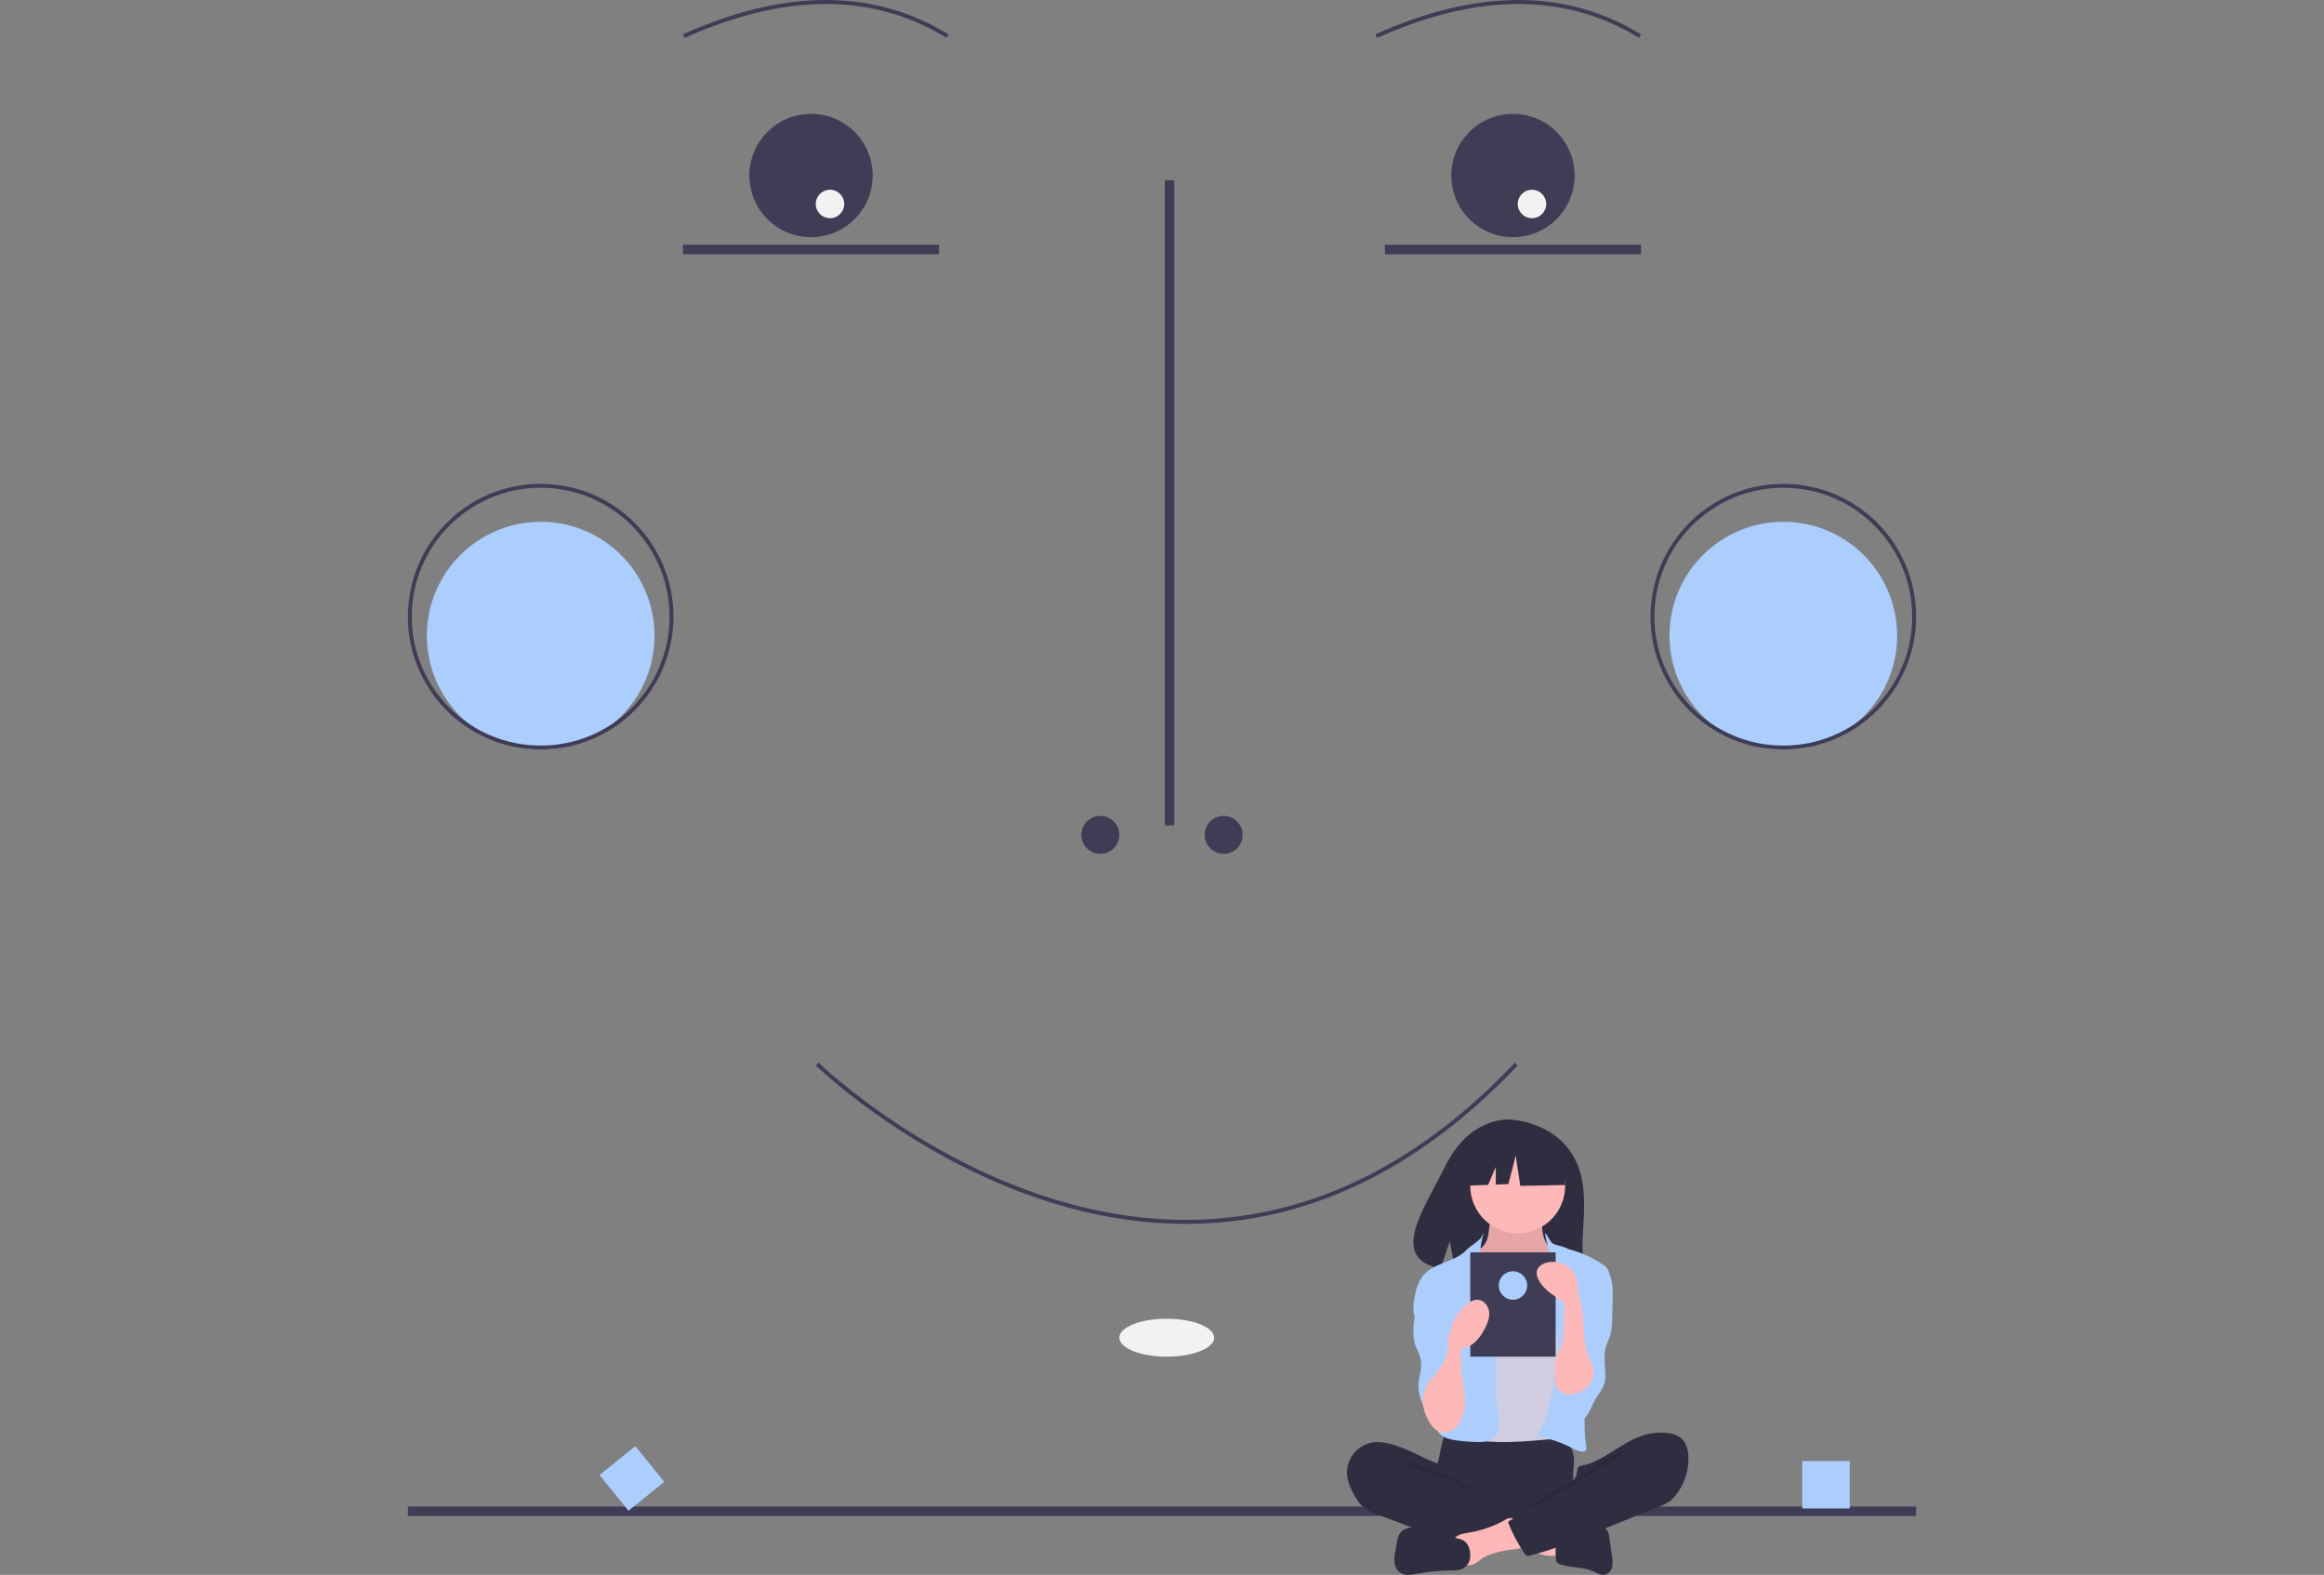 <?xml version="1.0" encoding="UTF-8"?>
<svg width="245px" height="166px" viewBox="0 0 245 166" version="1.1" xmlns="http://www.w3.org/2000/svg" xmlns:xlink="http://www.w3.org/1999/xlink">
    <rect x="0" y="0" width="245" height="166" fill="#808080" stroke="none"/>
    <!-- Generator: Sketch 64 (93537) - https://sketch.com -->
    <title>Atoms / Images / unDraw / Blocs / Aide</title>
    <desc>Created with Sketch.</desc>
    <g id="Atoms-/-Images-/-unDraw-/-Blocs-/-Aide" stroke="none" stroke-width="1" fill="none" fill-rule="evenodd">
        <g id="undraw_virtual_assistant_jjo2" transform="translate(43, 0)" fill-rule="nonzero">
            <rect id="Rectangle" fill="#3F3D56" x="0" y="158.793" width="159" height="1"></rect>
            <rect id="Rectangle" fill="#ABCEFF" x="147" y="154" width="5" height="5"></rect>
            <polygon id="Rectangle" fill="#ABCEFF" transform="translate(23.618, 155.835) rotate(-38.977) translate(-23.618, -155.835) " points="21.194 153.411 26.04 153.415 26.043 158.259 21.197 158.256"></polygon>
            <rect id="Rectangle" fill="#3F3D56" x="79.792" y="19" width="1" height="68"></rect>
            <rect id="Rectangle" fill="#3F3D56" x="103" y="25.793" width="27" height="1"></rect>
            <rect id="Rectangle" fill="#3F3D56" x="29" y="25.793" width="27" height="1"></rect>
            <path d="M29.173,4 L29,3.616 C39.723,-1.21 49.143,-1.205 57,3.628 L56.779,3.987 C49.049,-0.769 39.76,-0.764 29.173,4 Z" id="Path" fill="#3F3D56"></path>
            <path d="M102.173,4 L102,3.616 C112.723,-1.21 122.143,-1.205 130,3.628 L129.779,3.987 C122.048,-0.769 112.761,-0.765 102.173,4 Z" id="Path" fill="#3F3D56"></path>
            <circle id="Oval" fill="#3F3D56" cx="42.5" cy="18.5" r="6.5"></circle>
            <circle id="Oval" fill="#3F3D56" cx="116.5" cy="18.5" r="6.5"></circle>
            <circle id="Oval" fill="#ABCEFF" cx="14" cy="67" r="12"></circle>
            <circle id="Oval" fill="#ABCEFF" cx="145" cy="67" r="12"></circle>
            <path d="M81.973,129 C80.996,129 79.98,128.964 78.948,128.895 C76.821,128.742 74.707,128.446 72.618,128.009 C55.594,124.462 43.124,112.427 43,112.306 L43.286,112 C43.409,112.12 55.798,124.073 72.701,127.595 C74.771,128.028 76.868,128.321 78.976,128.473 C80.105,128.549 81.214,128.585 82.273,128.576 C84.482,128.563 86.686,128.375 88.867,128.014 C98.866,126.348 108.232,120.962 116.702,112.006 L117,112.3 C108.466,121.323 99.023,126.75 88.933,128.431 C86.732,128.796 84.506,128.986 82.276,128.999 C82.176,129 82.074,129 81.973,129 Z" id="Path" fill="#3F3D56"></path>
            <path d="M14,79 C6.268,79 0,72.732 0,65 C0,57.268 6.268,51 14,51 C21.732,51 28,57.268 28,65 C27.991,72.728 21.728,78.991 14,79 Z M14,51.412 C6.495,51.412 0.412,57.495 0.412,65 C0.412,72.505 6.495,78.588 14,78.588 C21.505,78.588 27.588,72.505 27.588,65 C27.58,57.499 21.501,51.42 14,51.412 Z" id="Shape" fill="#3F3D56"></path>
            <path d="M145,79 C137.268,79 131,72.732 131,65 C131,57.268 137.268,51 145,51 C152.732,51 159,57.268 159,65 C158.991,72.728 152.728,78.991 145,79 Z M145,51.412 C137.495,51.412 131.412,57.495 131.412,65 C131.412,72.505 137.495,78.588 145,78.588 C152.505,78.588 158.588,72.505 158.588,65 C158.58,57.499 152.501,51.42 145,51.412 Z" id="Shape" fill="#3F3D56"></path>
            <circle id="Oval" fill="#3F3D56" cx="73" cy="88" r="2"></circle>
            <circle id="Oval" fill="#3F3D56" cx="86" cy="88" r="2"></circle>
            <ellipse id="Oval" fill="#F2F2F2" cx="80" cy="141" rx="5" ry="2"></ellipse>
            <path d="M122.749,121.67 C120.579,118.176 116.284,118.013 116.284,118.013 C116.284,118.013 112.1,117.503 109.415,122.824 C106.913,127.784 103.46,132.572 108.859,133.733 L109.835,130.841 L110.439,133.948 C111.207,134.001 111.979,134.013 112.749,133.986 C118.531,133.808 124.038,134.038 123.86,132.061 C123.625,129.434 124.838,125.031 122.749,121.67 Z" id="Path" fill="#2F2E41"></path>
            <path d="M108.835,152.972 C108.774,153.385 108.686,153.793 108.571,154.192 C108.442,154.583 108.243,154.945 108.124,155.34 C107.748,156.599 108.27,158.003 109.104,158.975 C109.827,159.814 110.761,160.411 111.792,160.692 C112.551,160.867 113.326,160.955 114.102,160.953 C116.249,161.032 118.451,161.102 120.486,160.359 C121.128,160.119 121.749,159.816 122.34,159.453 C122.527,159.357 122.691,159.218 122.821,159.045 C122.958,158.792 123.018,158.5 122.995,158.209 C122.991,157.23 122.806,156.255 122.85,155.277 C122.874,154.735 122.968,154.194 122.922,153.654 C122.79,152.397 121.939,151.364 120.795,151.074 C120.211,150.977 119.616,150.977 119.032,151.074 C117.506,151.232 115.975,151.306 114.443,151.295 C112.877,151.284 111.321,151.027 109.764,151 C109.303,150.992 109.312,151.145 109.166,151.625 C109.031,152.066 108.92,152.516 108.835,152.972 Z" id="Path" fill="#2F2E41"></path>
            <path d="M113.93,129.975 C113.882,130.395 113.743,130.8 113.524,131.16 C113.243,131.552 112.785,131.776 112.483,132.151 C112.028,132.715 112.002,133.51 112,134.241 C111.998,134.914 112.012,135.633 112.38,136.192 C112.642,136.539 112.967,136.831 113.337,137.053 C114.717,138.002 116.208,138.968 117.872,138.999 C118.562,139.012 119.301,138.831 119.755,138.301 C119.95,138.052 120.104,137.771 120.21,137.471 C120.636,136.401 120.894,135.269 120.975,134.117 C121.036,133.576 120.986,133.027 120.829,132.506 C120.627,131.931 120.218,131.458 119.948,130.912 C119.629,130.264 119.512,129.531 119.613,128.813 C119.627,128.763 119.623,128.709 119.602,128.661 C119.557,128.609 119.49,128.582 119.423,128.587 L116.124,128.345 C115.816,128.329 115.51,128.293 115.208,128.238 C115.03,128.201 114.56,127.943 114.39,128.012 C114.076,128.138 113.994,129.631 113.93,129.975 Z" id="Path" fill="#FFB8B8"></path>
            <path d="M113.93,129.975 C113.882,130.395 113.743,130.8 113.524,131.16 C113.243,131.552 112.785,131.776 112.483,132.151 C112.028,132.715 112.002,133.51 112,134.241 C111.998,134.914 112.012,135.633 112.38,136.192 C112.642,136.539 112.967,136.831 113.337,137.053 C114.717,138.002 116.208,138.968 117.872,138.999 C118.562,139.012 119.301,138.831 119.755,138.301 C119.95,138.052 120.104,137.771 120.21,137.471 C120.636,136.401 120.894,135.269 120.975,134.117 C121.036,133.576 120.986,133.027 120.829,132.506 C120.627,131.931 120.218,131.458 119.948,130.912 C119.629,130.264 119.512,129.531 119.613,128.813 C119.627,128.763 119.623,128.709 119.602,128.661 C119.557,128.609 119.49,128.582 119.423,128.587 L116.124,128.345 C115.816,128.329 115.51,128.293 115.208,128.238 C115.03,128.201 114.56,127.943 114.39,128.012 C114.076,128.138 113.994,129.631 113.93,129.975 Z" id="Path" fill="#000000" opacity="0.1"></path>
            <circle id="Oval" fill="#FFB8B8" cx="117" cy="125" r="5"></circle>
            <path d="M113.806,136.232 C114.053,136.509 114.351,136.739 114.685,136.911 C115.032,137.051 115.406,137.119 115.782,137.114 C116.683,137.138 117.66,136.978 118.287,136.351 C119.095,135.542 119.068,134.238 119.702,133.294 C119.753,133.209 119.822,133.135 119.906,133.078 C120.012,133.022 120.132,132.995 120.253,133.001 C121.053,132.993 121.75,133.496 122.379,133.975 C122.675,134.172 122.929,134.423 123.127,134.713 C123.252,134.948 123.337,135.2 123.38,135.461 C123.657,136.944 123.828,138.443 123.893,139.948 C123.948,140.778 124.004,141.609 124,142.441 C123.986,145.181 123.328,147.876 122.674,150.542 C122.59,150.886 122.475,151.27 122.152,151.435 C122.008,151.497 121.854,151.534 121.696,151.542 C119.826,151.786 117.945,151.938 116.059,151.997 C115.323,152.008 114.587,151.991 113.852,151.945 C113.725,151.943 113.599,151.922 113.48,151.882 C113.317,151.807 113.178,151.692 113.074,151.549 C112.054,150.304 111.994,148.583 112,146.993 C112.016,143.107 112.16,139.224 112.431,135.345 C112.453,135.024 112.458,134.636 112.219,134.384 C112.683,135.049 113.215,135.669 113.806,136.232 L113.806,136.232 Z" id="Path" fill="#D0CDE1"></path>
            <path d="M113.156,130.435 C112.999,130.733 111.845,131.472 111.622,131.719 C110.377,133.097 108.104,133.045 106.965,134.522 C106.588,135.063 106.328,135.685 106.203,136.343 C105.987,137.261 105.871,138.261 106.234,139.127 C106.583,139.959 107.318,140.535 107.816,141.279 C108.364,142.095 108.61,143.087 108.847,144.055 C109.021,144.769 109.197,145.501 109.129,146.235 C109.051,147.07 108.667,147.834 108.44,148.638 C108.213,149.442 108.173,150.4 108.699,151.032 C109.084,151.496 109.689,151.68 110.268,151.783 C111.008,151.9 111.755,151.969 112.504,151.988 C113.165,152.019 113.894,152.025 114.402,151.579 C114.787,151.198 115.003,150.666 115,150.111 C114.994,149.562 114.942,149.015 114.846,148.476 C114.776,147.912 114.748,147.344 114.726,146.776 C114.624,144.228 114.61,141.678 114.684,139.126 C114.721,138.596 114.697,138.063 114.61,137.539 C114.469,136.856 114.117,136.246 113.824,135.619 C113.239,134.438 112.973,133.111 113.057,131.782 C113.146,130.416 113.713,129.376 113.156,130.435 Z" id="Path" fill="#ABCEFF"></path>
            <path d="M120.594,130.987 C120.831,131.238 121.637,131.321 121.939,131.482 C122.223,131.617 122.519,131.723 122.823,131.797 C123.924,132.124 124.971,132.618 125.93,133.264 C126.129,133.383 126.305,133.54 126.449,133.725 C126.601,133.979 126.699,134.264 126.737,134.56 C126.914,135.306 127.003,136.073 127,136.841 C126.965,137.656 126.726,138.445 126.49,139.223 L125.605,142.13 C124.945,144.3 124.281,146.491 124.095,148.757 C123.993,150.012 124.038,151.276 124.231,152.52 C124.268,152.643 124.252,152.776 124.187,152.885 C124.129,152.944 124.052,152.98 123.97,152.987 C123.544,153.056 123.131,152.832 122.744,152.634 C121.562,152.029 120.301,151.605 119,151.374 C119.508,150.619 119.901,149.787 120.163,148.909 C120.312,148.352 120.429,147.785 120.514,147.214 L120.925,144.767 C121.093,143.873 121.211,142.97 121.278,142.062 C121.309,141.721 121.29,141.377 121.221,141.043 C121.126,140.724 121,140.416 120.845,140.124 C120.168,138.673 119.849,137.019 120.116,135.433 C120.233,134.739 120.46,134.045 120.365,133.347 C120.274,132.677 120.369,132.156 120.201,131.492 C119.515,128.767 120.148,130.516 120.594,130.987 Z" id="Path" fill="#ABCEFF"></path>
            <path d="M107.208,137.027 C106.868,137.718 106.299,138.306 106.106,139.049 C106.03,139.397 105.998,139.752 106.01,140.106 C105.976,140.641 106.03,141.178 106.17,141.696 C106.278,142.023 106.454,142.326 106.58,142.647 C106.757,143.096 106.835,143.576 106.811,144.056 C106.777,144.721 106.546,145.367 106.528,146.033 C106.5,147.08 106.995,148.065 107.478,149 C107.724,148.404 108.226,147.944 108.851,147.744 C109.475,147.544 110.158,147.624 110.717,147.962 C110.828,147.829 110.88,147.659 110.863,147.488 C110.899,146.273 110.933,145.058 110.967,143.843 C111.019,141.964 111.069,140.059 110.627,138.23 C110.461,137.393 110.091,136.607 109.548,135.94 C109.249,135.603 108.232,134.714 107.74,135.092 C107.519,135.262 107.57,135.724 107.535,135.959 C107.482,136.329 107.372,136.689 107.208,137.027 L107.208,137.027 Z" id="Path" fill="#ABCEFF"></path>
            <path d="M126.824,134.711 C126.959,135.193 127.017,135.692 126.996,136.19 C127.002,137.207 126.988,138.223 126.954,139.239 C126.959,139.761 126.89,140.28 126.748,140.783 C126.639,141.11 126.472,141.417 126.36,141.743 C126.025,142.72 126.208,143.78 126.237,144.808 C126.257,145.141 126.228,145.475 126.149,145.8 C125.973,146.437 125.497,146.952 125.166,147.53 C124.851,148.079 124.661,148.694 124.285,149.205 C123.908,149.717 123.257,150.123 122.626,149.966 C122.148,149.847 121.808,149.44 121.573,149.022 C121.06,148.104 120.884,147.046 121.075,146.021 C121.311,144.772 122.074,143.665 122.349,142.424 C122.727,140.72 122.153,138.962 122.17,137.22 C122.162,136.947 122.2,136.675 122.284,136.414 C122.461,136.027 122.712,135.676 123.024,135.379 C123.382,134.98 123.715,134.561 124.02,134.123 C124.225,133.829 124.503,133.074 124.867,133.011 C125.678,132.871 126.623,134.108 126.824,134.711 Z" id="Path" fill="#ABCEFF"></path>
            <path d="M103.348,152.14 C102.925,152.034 102.489,151.988 102.053,152.003 C101.127,152.054 100.267,152.5 99.693,153.228 C99.119,153.956 98.886,154.895 99.053,155.806 C99.159,156.294 99.331,156.765 99.566,157.206 C99.909,157.902 100.321,158.596 100.957,159.042 C101.34,159.287 101.752,159.483 102.184,159.625 L105.532,160.884 C106.024,161.069 106.517,161.255 107.014,161.427 C109.513,162.289 112.118,162.806 114.757,162.963 C115.56,163.039 116.37,162.998 117.161,162.842 C117.352,162.817 117.528,162.722 117.653,162.576 C117.717,162.465 117.755,162.341 117.763,162.213 L117.969,160.774 C118.015,160.573 118.009,160.364 117.952,160.166 C117.831,159.934 117.635,159.75 117.395,159.643 C115.195,158.381 112.625,157.684 110.772,155.952 C110.336,155.544 109.971,154.898 109.441,154.621 C108.84,154.307 108.133,154.127 107.512,153.838 C106.154,153.205 104.819,152.478 103.348,152.14 Z" id="Path" fill="#2F2E41"></path>
            <path d="M106.581,154.318 C107.829,154.674 113.097,157.139 114,157.999 C113.879,158.039 109.772,155.945 109.649,155.911 C108.519,155.629 107.413,155.274 106.339,154.85 C106.125,154.76 104.948,154.336 105.002,154.091 C105.062,153.813 106.359,154.255 106.581,154.318 Z" id="Path" fill="#000000" opacity="0.1"></path>
            <path d="M120.756,163.998 C120.822,164.003 120.887,163.983 120.94,163.944 C120.987,163.884 121.007,163.808 120.998,163.732 L120.992,161.808 C120.424,161.574 119.823,161.429 119.211,161.379 L116.374,161 C116.439,161.009 115.93,162.221 116.008,162.383 C116.146,162.668 117.196,162.921 117.493,163.055 C118.524,163.523 119.595,164.038 120.756,163.998 Z" id="Path" fill="#FFB8B8"></path>
            <path d="M111.877,161.542 C111.302,161.637 110.66,161.721 110.288,162.186 C109.815,162.775 110.016,163.654 110.242,164.384 C110.269,164.574 110.37,164.745 110.521,164.857 C110.672,164.969 110.86,165.013 111.042,164.979 C111.567,165.013 112.125,165.04 112.583,164.773 C112.79,164.631 112.99,164.476 113.181,164.311 C113.519,164.078 113.89,163.901 114.281,163.789 C115,163.554 115.74,163.396 116.49,163.316 C116.785,163.302 117.077,163.249 117.36,163.157 C117.645,163.061 117.872,162.833 117.972,162.539 C118.078,162.149 117.86,161.751 117.651,161.409 C117.409,160.961 117.096,160.559 116.725,160.22 C116.157,159.763 115.877,160.114 115.305,160.407 C114.223,160.961 113.068,161.344 111.877,161.542 Z" id="Path" fill="#FFB8B8"></path>
            <path d="M110.976,162.247 L107.31,161.246 C106.871,161.104 106.411,161.022 105.946,161.001 C105.475,160.983 105.019,161.154 104.694,161.47 C104.409,161.778 104.328,162.199 104.257,162.599 L104.105,163.454 C104.004,163.885 103.976,164.328 104.021,164.768 C104.07,165.213 104.339,165.612 104.749,165.849 C105.256,166.105 105.878,165.98 106.444,165.873 C107.588,165.657 108.751,165.542 109.918,165.529 C110.357,165.524 110.817,165.529 111.205,165.339 C111.662,165.089 111.955,164.646 111.989,164.156 C112.061,163.426 111.797,162.471 110.976,162.247 Z" id="Path" fill="#2F2E41"></path>
            <path d="M122.447,161.688 C122.89,161.611 123.28,161.359 123.704,161.211 C124.301,161.003 124.948,161.003 125.58,161.005 C125.813,160.984 126.047,161.031 126.253,161.139 C126.532,161.325 126.603,161.695 126.65,162.026 L126.936,164.021 C127.013,164.393 127.02,164.776 126.959,165.151 C126.892,165.533 126.623,165.848 126.256,165.973 C125.809,166.089 125.372,165.804 124.95,165.617 C123.897,165.15 122.672,165.269 121.573,164.92 C121.361,164.878 121.177,164.746 121.068,164.559 C121.03,164.448 121.017,164.331 121.029,164.214 C121.048,163.573 120.912,162.697 121.105,162.084 C121.279,161.533 121.953,161.688 122.447,161.688 Z" id="Path" fill="#2F2E41"></path>
            <path d="M130.592,151.186 C131.291,151.007 132.016,150.957 132.733,151.037 C133.306,151.101 133.895,151.264 134.313,151.668 C134.822,152.16 134.986,152.921 134.999,153.636 C135.022,155.06 134.559,156.448 133.689,157.563 C133.477,157.844 133.225,158.092 132.94,158.298 C132.634,158.494 132.307,158.654 131.966,158.777 L124.402,161.821 C122.412,162.621 120.415,163.424 118.34,163.952 C118.225,164.009 118.093,164.015 117.973,163.971 C117.854,163.927 117.757,163.835 117.704,163.717 C117.041,162.751 116.485,161.714 116.046,160.623 C116.004,160.571 115.99,160.5 116.008,160.435 C116.026,160.37 116.074,160.317 116.137,160.295 L121.487,157.159 C121.879,156.95 122.244,156.693 122.575,156.393 C122.807,156.165 122.996,155.896 123.134,155.599 C123.245,155.363 123.256,154.806 123.397,154.631 C123.536,154.46 124.01,154.446 124.23,154.379 C124.539,154.282 124.841,154.166 125.136,154.03 C126.332,153.483 127.398,152.69 128.545,152.05 C129.189,151.675 129.876,151.385 130.592,151.186 L130.592,151.186 Z" id="Path" fill="#2F2E41"></path>
            <path d="M126.798,153.57 C125.856,154.242 124.637,154.859 123.704,155.549 C123.385,155.784 118.075,158.62 118,158.996 C118.871,159.135 124.417,155.45 125.211,155.082 C125.991,154.688 126.726,154.219 127.405,153.681 C127.583,153.55 128.336,153.156 127.826,153.009 C127.538,152.926 127.01,153.436 126.798,153.57 Z" id="Path" fill="#000000" opacity="0.1"></path>
            <polygon id="Path" fill="#2F2E41" points="121.807 121.129 117.754 119 112.158 119.871 111 125 113.882 124.889 114.688 123.004 114.688 124.858 116.018 124.806 116.789 121.806 117.272 125 122 124.903"></polygon>
            <rect id="Rectangle" fill="#3F3D56" x="112" y="132" width="9" height="11"></rect>
            <path d="M107.831,150.109 C108.02,150.422 108.29,150.683 108.612,150.866 C109.042,151.056 109.538,151.043 109.956,150.831 C110.368,150.616 110.706,150.286 110.926,149.885 C111.381,149.103 111.475,148.167 111.418,147.271 C111.362,146.374 111.165,145.491 111.078,144.597 C111.014,143.946 111.009,143.292 111.004,142.639 C110.988,142.502 111.018,142.363 111.089,142.243 C111.21,142.126 111.368,142.049 111.538,142.025 C112.456,141.76 113.066,140.922 113.503,140.093 C113.795,139.539 114.048,138.933 113.992,138.313 C113.936,137.693 113.478,137.069 112.841,137.006 C112.317,136.953 111.832,137.278 111.453,137.635 C110.499,138.542 109.885,139.735 109.711,141.023 C109.628,141.653 109.652,142.301 109.476,142.913 C109.099,144.219 107.922,145.02 107.335,146.196 C106.688,147.492 107.045,148.963 107.831,150.109 Z" id="Path" fill="#FFB8B8"></path>
            <path d="M124.809,145.475 C124.522,146.111 123.978,146.609 123.3,146.857 C122.883,147.017 122.422,147.043 121.988,146.933 C121.551,146.818 121.195,146.515 121.026,146.114 C120.96,145.915 120.924,145.708 120.918,145.499 C120.856,144.584 120.88,143.641 121.229,142.786 C121.363,142.457 121.545,142.144 121.651,141.805 C121.755,141.414 121.809,141.012 121.81,140.608 L121.925,138.111 C121.944,137.93 121.93,137.747 121.886,137.57 C121.771,137.209 121.417,136.974 121.092,136.758 C120.306,136.238 119.53,135.631 119.15,134.795 C119.019,134.543 118.972,134.259 119.016,133.982 C119.123,133.486 119.648,133.165 120.167,133.057 C120.853,132.914 121.571,133.044 122.154,133.417 C122.737,133.791 123.135,134.375 123.255,135.034 C123.306,135.316 123.306,135.604 123.336,135.888 C123.4,136.492 123.601,137.074 123.727,137.668 C124.036,139.133 123.876,140.647 124.182,142.112 C124.439,143.336 125.405,144.135 124.809,145.475 Z" id="Path" fill="#FFB8B8"></path>
            <circle id="Oval" fill="#ABCEFF" cx="116.5" cy="135.5" r="1.5"></circle>
            <circle id="Oval" fill="#F2F2F2" cx="44.5" cy="21.5" r="1.5"></circle>
            <circle id="Oval" fill="#F2F2F2" cx="118.5" cy="21.5" r="1.5"></circle>
        </g>
    </g>
</svg>
